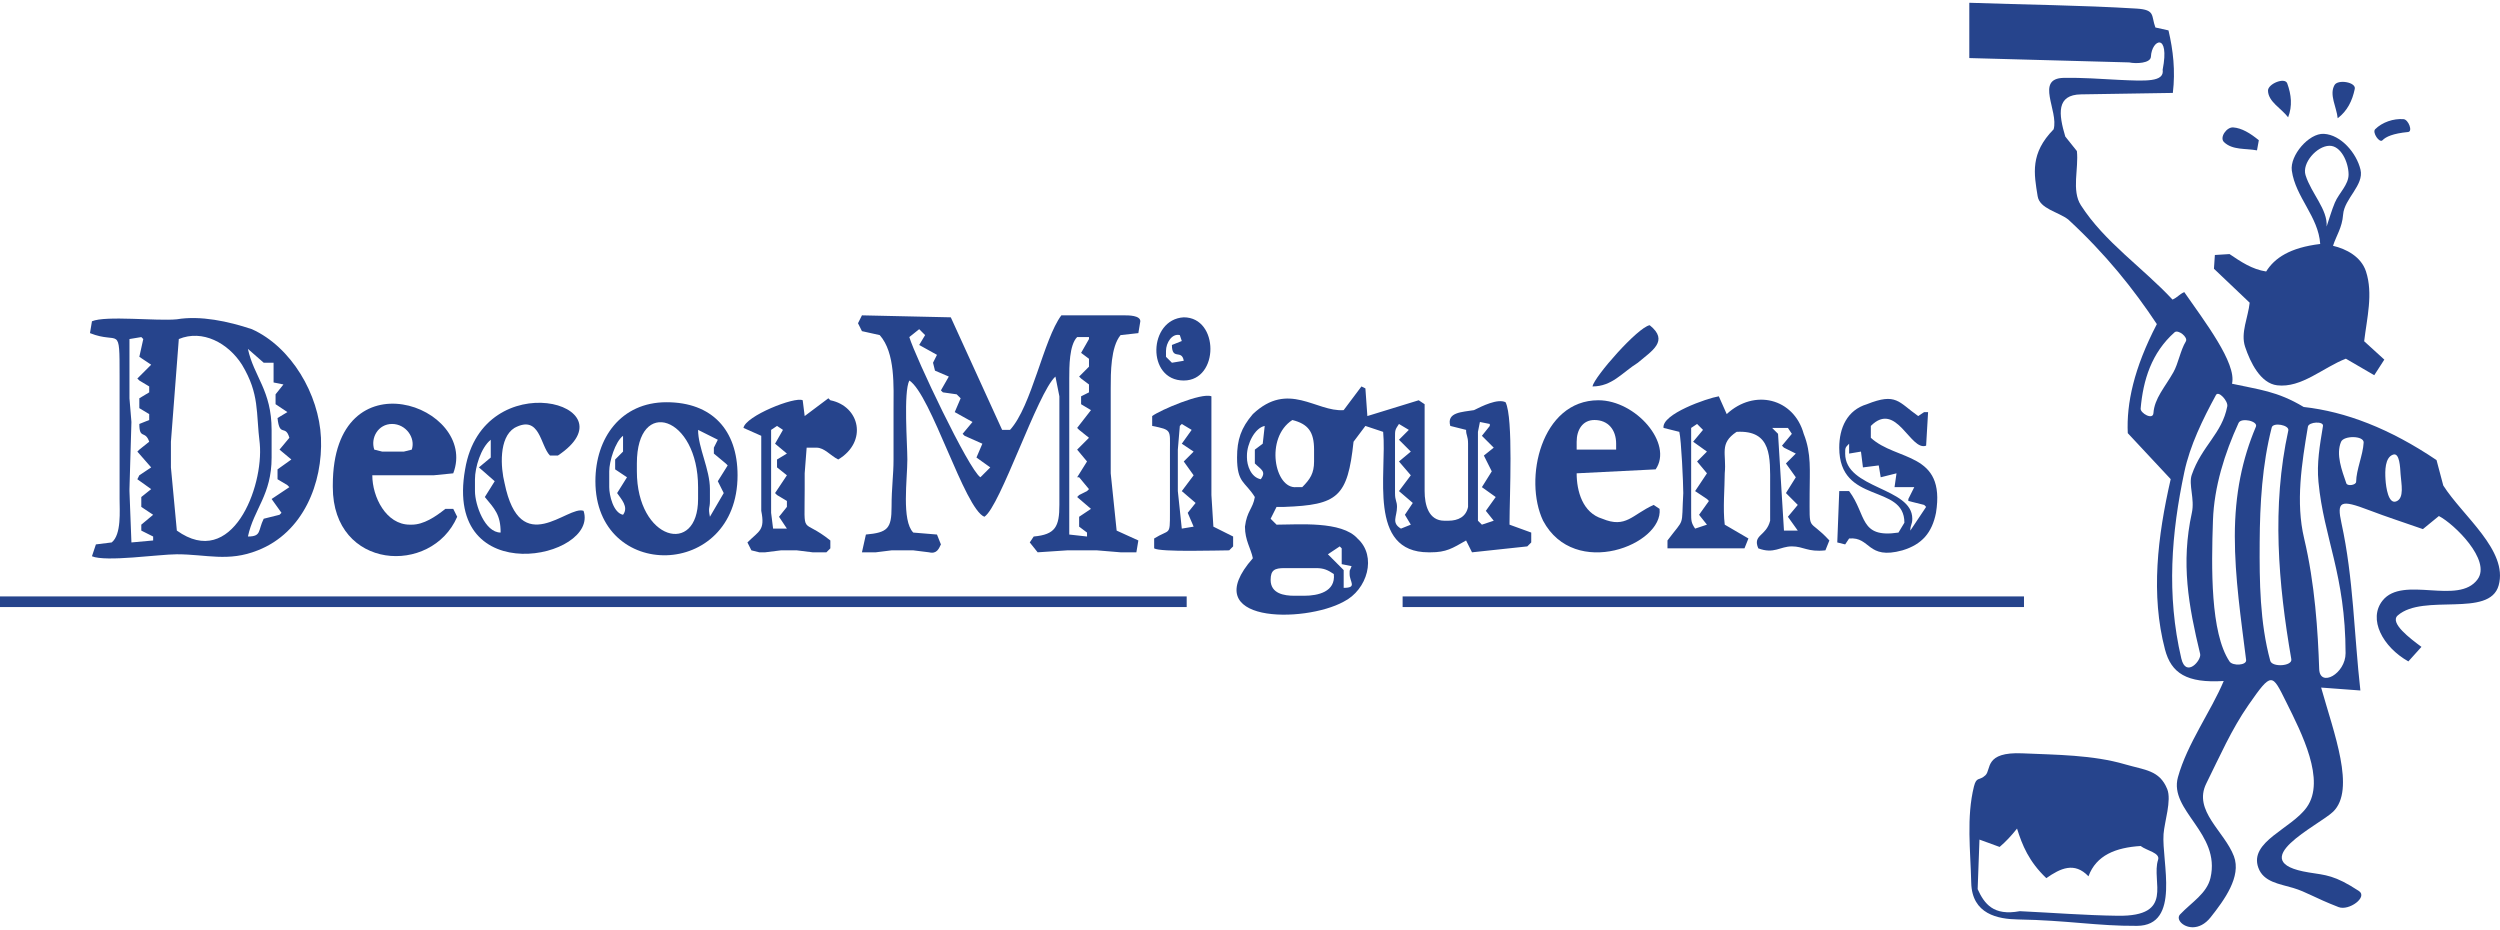 <?xml version="1.0" encoding="UTF-8"?>
<!DOCTYPE svg PUBLIC "-//W3C//DTD SVG 1.1//EN" "http://www.w3.org/Graphics/SVG/1.1/DTD/svg11.dtd">
<!-- Creator: CorelDRAW X8 -->
<svg xmlns="http://www.w3.org/2000/svg" xml:space="preserve" width="250px" height="93px" version="1.1" style="shape-rendering:geometricPrecision; text-rendering:geometricPrecision; image-rendering:optimizeQuality; fill-rule:evenodd; clip-rule:evenodd"
viewBox="0 0 243591 90074"
 xmlns:xlink="http://www.w3.org/1999/xlink">
 <defs>
  <style type="text/css">
   <![CDATA[
    .fil0 {fill:#26448C}
   ]]>
  </style>
 </defs>
 <g id="Capa_x0020_1">
  <g id="_3027707297840">
   <g>
    <path class="fil0" d="M127076 57777l-962 0c-962,0 -2308,-193 -2308,-1540 0,-961 385,-1154 1346,-1154l3078 0c770,0 1155,193 1732,577 192,1732 -1539,2117 -2886,2117zm3655 -4618l-192 -192 -1154 769 1538 1540 0 1731c1347,0 578,-577 578,-1347 0,-577 0,-192 192,-769l-962 -193 0 -1539zm13466 -12314l-192 962 0 7889 0 770 385 384 1154 -384 -770 -963 962 -1346 -1346 -962 962 -1540 -770 -1539 962 -769 -1154 -1155 769 -962 0 -192 -962 -193zm-17890 6350c-2116,192 -3078,-4810 -385,-6542 1539,385 2116,1154 2116,2886l0 1154c0,1155 -385,1732 -1154,2502l-577 0zm-4810 -3079c0,-1154 770,-2693 1732,-2886l-193 1732 -769 577 0 770 0 577c577,577 1154,769 577,1539 -962,-192 -1347,-1347 -1347,-2116l0 -193zm14428 -1731c0,-770 0,-770 385,-1347l962 577 -770 770 -192 192 1154 1154 -1154 962 1154 1347 -1154 1539 1347 1155 -770 1154 577 962 -962 385c-961,-577 -384,-1154 -384,-2116 0,-578 -193,-578 -193,-1347l0 -5387zm10773 -3464c-769,-385 -2308,385 -3078,770 -1154,192 -2693,192 -2308,1539l1539 385c0,577 192,577 192,1347l0 5772 0 385c-192,962 -962,1347 -1924,1347l-385 0c-1538,0 -1923,-1540 -1923,-2887l0 -577 0 -2501 0 -577 0 -4810 -577 -385 -5002 1539 -192 -2694 -385 -192 -1732 2309c-2693,192 -5386,-2886 -8849,385 -1154,1347 -1539,2501 -1539,4233 0,2501 770,2308 1732,3848 -193,1154 -770,1346 -962,2886 0,1347 577,2116 769,3078 -5578,6350 5002,6350 8849,4233 2309,-1154 3271,-4425 1347,-6157 -1539,-1731 -5771,-1347 -7887,-1347l-577 -577 577 -1154 769 0c5194,-193 6156,-962 6733,-6350l1155 -1539 1731 577c385,4041 -1539,11737 4425,11737l192 0c1539,0 2116,-385 3463,-1154l577 1154 5386 -577 385 -385 0 -962 -2116 -770 0 -192c0,-2501 385,-10198 -385,-11737z"/>
    <path class="fil0" d="M89563 33342l1732 962 -385 769 192 770 1347 577 -770 1347 193 192 1346 193 385 384 -577 1347 1731 962 -962 1155 193 192 1731 770 -577 1347 1347 962 -962 962c-1154,-770 -6348,-11737 -6926,-13661l962 -770 577 578 -577 962zm16544 -578l0 -192 -1154 0c-769,770 -769,2886 -769,4040l0 4426 0 5387 0 3656 0 1731 1731 193 0 -385 -769 -577 0 -962 1154 -770 -1347 -1154 193 -193 769 -385 192 -192 -961 -1154 -193 0 962 -1540 -962 -1154 1154 -1154 -961 -770 -193 -192 1347 -1732 -962 -577 0 -770 769 -385 0 -769 -769 -578 -192 -192 961 -962 0 -770 -769 -577 769 -1347zm-17121 18856c-1154,-1154 -577,-5195 -577,-7119 0,-1539 -385,-6542 192,-7696 2116,1347 5387,12506 7311,13276 1539,-962 5194,-12122 6925,-13661l385 1924 0 3271 0 7311c0,2117 -385,2886 -2501,3079l-385 577 770 962 2885 -192 2886 0 2308 192 385 0 1154 0 193 -1154 -2116 -962 -577 -5580 0 -8274c0,-1539 0,-4040 961,-5194l1732 -193 192 -1154c0,-578 -1154,-578 -1539,-578l-5194 0 -962 0c-1731,2309 -2885,8851 -5001,11160l-578 0 -192 0 -5002 -10967 -8657 -193 -384 770 384 770 1732 385c1539,1731 1346,5002 1346,7311l0 4810c0,1539 -192,2694 -192,4618 0,2116 -385,2501 -2501,2693l-385 1732 962 0 385 0 1539 -192 2116 0 1539 192c770,192 962,-385 1154,-770l-384 -962 -2309 -192z"/>
    <path class="fil0" d="M17423 32764c2309,-962 4810,385 6156,2502 1732,2886 1347,4617 1732,7696 384,4233 -2694,12314 -8080,8466l-577 -6157 0 -2502 769 -10005zm9042 8851l0 2694c0,3655 -1731,5002 -2308,7696 1346,0 961,-577 1538,-1732l1540 -385 192 -192 -962 -1347 1731 -1154 -192 -193 -962 -577 0 -962 1347 -962 -1154 -962 961 -1154c-384,-1347 -961,0 -1154,-1925l962 -577 -1154 -769 0 -962 769 -962 -962 -193 0 -1924 -962 0 -1538 -1347c577,2694 2308,4041 2308,7889zm-12697 -9043l193 192 -385 1732 1154 770 -1347 1346 193 193 962 577 0 577 -962 577 0 962 962 578 0 577 -962 385c0,1539 577,577 962,1731l-962 770 -193 192 1347 1540 -1154 769 -193 385 1347 962 -962 770 0 962 1155 769 -1155 962 0 578 1155 577 0 385 -2117 192 -192 -5003 0 -192 192 -6542 -192 -2309 0 -4810 0 -962 1154 -192zm-5001 -385c2885,1155 2885,-962 2885,4233l0 11929c0,1154 193,3463 -769,4233l-1539 192 -385 1155c1347,577 6541,-193 8272,-193 2886,0 5002,770 7887,-384 4425,-1732 6349,-6542 6156,-10967 -192,-4233 -2885,-8851 -6733,-10583 -2308,-769 -5002,-1347 -7310,-962 -1924,193 -6925,-385 -8272,193l-192 1154z"/>
    <path class="fil0" d="M165358 41038l577 577 -961 1154 1346 962 -962 962 962 1155 -1154 1731 1154 770 193 192 -962 1347 769 962 -1154 385c-385,-577 -385,-769 -385,-1539l0 -7311 0 -962 577 -385zm7888 962l577 9428 1346 0 -962 -1347 962 -1155 -1154 -1154 962 -1539 -962 -1347 962 -962 -1154 -577 -193 -193 962 -1154 -385 -577 -1538 0 577 577zm-9619 -193c192,770 385,5003 385,5965 -193,3463 192,2309 -1539,4618l0 769 7502 0 385 -962 -2308 -1347c-193,-1539 0,-3655 0,-5002 192,-1924 -578,-2886 1154,-4041 3463,-192 3270,2502 3270,5195 0,385 0,3271 0,3464 -385,1539 -1731,1346 -1154,2693 1539,577 2116,-192 3270,-192 1155,0 1539,577 3270,385l385 -962c-2116,-2309 -1923,-578 -1923,-4618 0,-2117 192,-3848 -577,-5772 -962,-3464 -4810,-4426 -7503,-1924l-770 -1732c-1154,192 -5578,1732 -5386,3079l1539 384z"/>
    <path class="fil0" d="M36468 43539c-384,-1154 385,-2501 1732,-2501 1346,0 2308,1347 1923,2501l-769 192 -2116 0 -770 -192zm7695 2309c2501,-6542 -11735,-11737 -11735,1154l0 193c0,8081 9619,8658 12120,2886l-385 -770 -769 0c-962,770 -2116,1539 -3271,1539l-192 0c-2308,0 -3655,-2693 -3655,-4810l5964 0 1923 -192z"/>
    <path class="fil0" d="M153624 42769c0,-1154 577,-2116 1731,-2116 1347,0 2116,962 2116,2309l0 577 -3847 0 0 -770zm7695 2694c1731,-2501 -1924,-6734 -5579,-6734 -5579,0 -7310,7696 -5387,11737 3078,5771 11735,2308 11350,-1155l-577 -385c-2116,962 -2693,2309 -5002,1347 -1923,-577 -2500,-2694 -2500,-4425l7695 -385z"/>
    <path class="fil0" d="M62054 44886c0,-6542 5964,-4618 5964,2309l0 1154c0,5580 -5964,4041 -5964,-2694l0 -769zm7118 2501l0 1154c0,770 -193,578 0,1540l1346 -2309 -577 -1155 962 -1539 -192 -192 -1155 -962 0 -577 385 -770 -1923 -962c0,1732 1154,3848 1154,5772zm-9811 -1732c0,-962 577,-2886 1346,-3463l0 770 0 385 0 384 -769 770 0 962 1154 770 -962 1539c385,577 1155,1347 577,2116 -962,-192 -1346,-1924 -1346,-2693l0 -1540zm-1347 962c0,9813 13851,9620 13851,-577 0,-4425 -2501,-7119 -6925,-7119 -4425,0 -6926,3464 -6926,7696z"/>
    <path class="fil0" d="M74174 42192l0 3079c0,769 0,3848 0,4232 384,1925 -193,1925 -1347,3079l385 770 769 192 577 0 1539 -192 1539 0 1539 192 577 0 770 0 385 -385 0 -769c-2886,-2309 -2501,-193 -2501,-5003l0 -1539 192 -2501 192 0 770 0c769,0 1347,769 2116,1154 2886,-1732 2116,-5195 -769,-5772l-193 -193 -2308 1732 -193 -1539c-769,-385 -5579,1539 -5771,2694l1732 769zm2116 -577l-578 -385 -577 385 0 962 0 7119 193 1539 1346 0 -769 -1154 769 -962 0 -578 -962 -577 -192 -192 1154 -1732 -962 -769 0 -770 962 -577 -1154 -962 770 -1347z"/>
    <path class="fil0" d="M182287 41230c2501,-2501 3848,2501 5387,1924l192 -3271 -385 0 -577 385c-1924,-1347 -2116,-2309 -5002,-1154 -1923,577 -2693,2309 -2693,4233 0,5579 6349,3463 6349,7311l-578 962c-3847,577 -3078,-1732 -4809,-4041l-769 0 -193 0 -192 5003 769 192 385 -577c2116,-192 1731,2117 5194,1155 1924,-578 2886,-1732 3271,-3656 961,-5965 -3848,-5003 -6349,-7311l0 -1155zm-2501 2694c0,3463 6541,3271 6541,6349 0,577 -192,577 -192,1155l1539 -2309 -193 -193 -1539 -385 0 -192 577 -1154 -1923 0 192 -1347 -1539 385 -192 -1155 -1539 193 -193 -1540 -1154 193 0 -962c-385,385 -385,385 -385,962z"/>
    <path class="fil0" d="M56860 49503c-1539,-577 -6156,4811 -7695,-2693 -385,-1539 -577,-4425 962,-5387 2501,-1347 2501,1731 3462,2693l770 0c7503,-5002 -7310,-9043 -9041,1347 -2117,11929 13081,8658 11542,4040zm-9042 -5194l0 -962 0 -770c-962,770 -1539,2694 -1539,3848l0 1154c0,1347 962,4041 2501,4041 0,-1732 -577,-2309 -1539,-3463l962 -1540 -1539 -1346 1154 -962z"/>
    <path class="fil0" d="M112263 41230c1924,385 1732,385 1732,2309l0 6157c0,2309 0,1539 -1539,2501l0 962c577,385 6348,193 7310,193l385 -385 0 -962 -1924 -962 -192 -3079 0 -9620c-962,-385 -5002,1347 -5772,1924l0 962zm2501 2309l0 4040 385 3656 1154 -192 -577 -1347 770 -962 -1347 -1155 1154 -1539 -962 -1347 962 -962 -1154 -769 962 -1347 -962 -577 -192 192 -193 2309z"/>
    <path class="fil0" d="M115341 36805c3463,0 3463,-6157 0,-6157 -3462,192 -3655,6157 0,6157zm-1731 -2886l0 577 577 577 1154 -192c-192,-1155 -1154,0 -1154,-1539l962 -385 -192 -577c-770,-193 -1347,769 -1347,1539z"/>
    <path class="fil0" d="M155163 37382c1923,0 2885,-1347 4424,-2309 1347,-1154 3078,-2116 1154,-3656 -1154,193 -5386,5003 -5578,5965z"/>
    <polygon class="fil0" points="0,57842 115626,57842 115626,58878 0,58878 "/>
    <polygon class="fil0" points="136666,57842 197210,57842 197210,58878 136666,58878 "/>
   </g>
   <g>
    <path class="fil0" d="M208223 89942c4304,-28 2385,-6259 2586,-8948 89,-1203 797,-3287 358,-4376 -745,-1855 -2185,-1851 -4104,-2414 -3149,-924 -6720,-928 -9996,-1073 -3750,-167 -3026,1578 -3612,2136 -585,556 -873,103 -1118,1083 -750,3012 -338,6260 -267,9389 69,3085 2622,3545 4552,3578 4817,80 7728,650 11601,625zm-11691 -9479c-567,715 -1131,1311 -1696,1789 -655,-238 -1309,-478 -1964,-716 -59,1611 -118,3219 -177,4828 651,1435 1542,2630 4104,2147 3183,150 6363,405 9548,447 5593,76 3229,-3326 3929,-5454 224,-684 -1131,-894 -1697,-1343 -2424,150 -4329,893 -5087,2953 -1368,-1438 -2737,-780 -4106,179 -1698,-1610 -2351,-3220 -2854,-4830z"/>
    <path class="fil0" d="M212980 32993c-537,890 -724,2140 -1217,3015 -824,1458 -1841,2533 -1940,3973 -49,718 -1286,-1 -1247,-441 241,-2770 1054,-5427 3303,-7430 351,-312 1343,481 1101,883zm4038 6326c-509,2676 -2485,3843 -3463,6683 -325,946 307,2341 12,3690 -1076,4917 -330,9028 808,13755 147,612 -1383,2375 -1836,442 -1461,-6222 -962,-12244 295,-18169 547,-2584 1798,-5144 3083,-7505 248,-456 1198,594 1101,1104l0 0zm2789 1987c-1323,3125 -2052,6532 -2054,10666 -4,4038 609,8103 1101,12065 66,536 -1315,596 -1616,146 -1873,-2799 -1774,-9142 -1615,-13756 113,-3261 1135,-6523 2496,-9489 250,-545 1923,-184 1688,368l0 0zm3158 367c-1623,7404 -988,14882 293,22290 118,677 -1876,810 -2054,147 -1010,-3730 -1055,-7686 -1029,-11550 23,-3747 245,-7551 1175,-11181 135,-530 1731,-239 1615,294l0 0zm3378 -441c-320,1935 -614,3632 -441,5443 523,5508 2629,9009 2643,16699 3,2010 -2510,3381 -2571,1545 -121,-3668 -420,-8319 -1467,-12726 -840,-3532 -233,-7306 366,-10887 82,-484 1548,-557 1470,-74l0 0zm3963 1618c-66,1227 -716,2632 -733,3825 -5,322 -851,451 -955,148 -433,-1257 -1034,-2823 -514,-4046 267,-630 2238,-610 2202,73l0 0zm2864 1177c644,-227 691,1230 735,1913 57,893 402,2352 -441,2649 -746,260 -978,-1346 -1029,-2134 -54,-844 -62,-2147 735,-2428l0 0zm-15690 -6913c472,-1992 -2716,-6129 -4653,-8924 -529,243 -615,487 -1144,730 -2916,-3124 -6616,-5598 -8929,-9192 -926,-1438 -200,-3579 -389,-5279 -377,-472 -755,-944 -1132,-1417 -646,-2177 -903,-4084 1558,-4108 2975,-47 5950,-94 8923,-141 260,-2165 29,-4165 -424,-6092 -425,-94 -851,-189 -1275,-283 -435,-1150 35,-1728 -1842,-1842 -5422,-330 -10860,-377 -16291,-566l0 84 0 84 0 85 0 83 0 84 0 84 0 85 0 84 0 84 0 84 0 84 0 84 0 84 0 85 0 84 0 84 0 84 0 84 0 84 0 84 0 84 0 85 0 84 0 84 0 84 0 84 0 84 0 84 0 84 0 85 0 84 0 83 0 85 0 84 0 84 0 84 0 84 0 84 0 84 0 84 0 85 0 84 0 84 0 84 0 84 0 84 0 84 0 84 0 85 0 83 0 85 0 84 0 84 0 84 0 84 0 84 0 84 0 84 0 85 0 84 0 84 0 84 0 84 0 84c5195,141 10390,283 15582,424 646,141 2081,97 2114,-562 83,-1693 1863,-2402 1145,1271 190,1225 -1673,1108 -4251,992 -1794,-95 -3584,-227 -5382,-195 -2834,52 -483,3222 -991,5011 -2303,2351 -1914,4312 -1558,6516 198,1230 1983,1512 2975,2267 3683,3399 6386,6800 8640,10199 -2245,4325 -2966,7732 -2833,10624 1393,1493 2788,2987 4183,4481 -1287,5619 -1956,11257 -558,16589 610,2326 2121,3304 5724,3079 -1246,2975 -3551,6095 -4460,9371 -902,3268 4188,5442 3170,9813 -353,1517 -1815,2359 -2959,3555 -435,457 244,1242 1199,1256l53 0c542,-9 1165,-267 1723,-972 1316,-1664 3017,-3965 2266,-5949 -915,-2421 -4005,-4435 -2692,-7084 1287,-2591 2456,-5273 4109,-7648 2289,-3293 2298,-3068 3684,-284 1509,3036 3863,7613 2004,10236 -1497,2116 -5636,3349 -4727,5892 503,1415 2073,1578 3395,1978 1323,398 2046,943 4427,1867 1011,392 2886,-978 1976,-1572 -2374,-1554 -3207,-1535 -4883,-1805 -6539,-1054 1019,-4598 2377,-5920 2213,-2154 68,-7675 -1170,-12093l3824 284c-613,-5430 -672,-10954 -1841,-16291 -474,-2165 -128,-2352 2692,-1275 1728,661 3494,1228 5241,1842 520,-425 1039,-850 1558,-1275 1496,773 5120,4312 3772,6165 -1871,2576 -7277,-417 -9260,2073 -1436,1803 9,4518 2513,5928 426,-472 850,-945 1275,-1417 -1097,-812 -3135,-2343 -2308,-3064 2502,-2184 8943,271 9832,-2931 943,-3394 -3511,-6754 -5398,-9729 -219,-825 -438,-1651 -657,-2476 -4560,-3077 -8861,-4720 -12944,-5174 -2596,-1560 -4389,-1690 -6983,-2266l0 0z"/>
    <path class="fil0" d="M234639 12591c476,-46 33,-1216 -447,-1252 -973,-75 -2075,291 -2766,984 -304,304 415,1380 714,1072 331,-343 1017,-661 2499,-804z"/>
    <path class="fil0" d="M227776 11250c-103,-1079 -851,-2301 -306,-3237 337,-578 2106,-278 1971,376 -238,1151 -722,2149 -1665,2861z"/>
    <path class="fil0" d="M222947 11160c-653,-864 -1934,-1509 -1962,-2593 -18,-668 1644,-1343 1874,-715 403,1103 516,2206 88,3308z"/>
    <path class="fil0" d="M220092 13395l-179 985c-1128,-209 -2384,-7 -3213,-805 -464,-446 250,-1477 893,-1431 834,60 1667,566 2499,1251z"/>
    <path class="fil0" d="M220806 26183c-1369,-208 -2468,-953 -3569,-1698 -476,29 -952,58 -1428,89 -29,447 -61,894 -90,1341 1162,1102 2320,2205 3481,3309 -148,1430 -900,2927 -447,4292 514,1545 1508,3564 3124,3756 2376,281 4462,-1730 6694,-2594 922,537 1844,1074 2767,1610 326,-507 654,-1013 981,-1520 -655,-596 -1310,-1193 -1964,-1789 269,-2265 885,-4627 179,-6796 -473,-1451 -1934,-2205 -3214,-2504 328,-1013 890,-1770 983,-3040 115,-1561 2058,-2858 1695,-4382 -385,-1618 -1910,-3399 -3571,-3487 -1470,-77 -3323,2117 -3122,3576 358,2604 2591,4472 2767,7155 -2960,357 -4448,1371 -5266,2682zm5891 -4381c118,-1669 -1488,-3205 -2053,-5008 -367,-1171 1092,-2836 2320,-2861 1113,-24 1855,1572 1874,2771 16,1026 -941,1827 -1339,2773 -318,756 -535,1549 -802,2325z"/>
   </g>
  </g>
 </g>
</svg>
